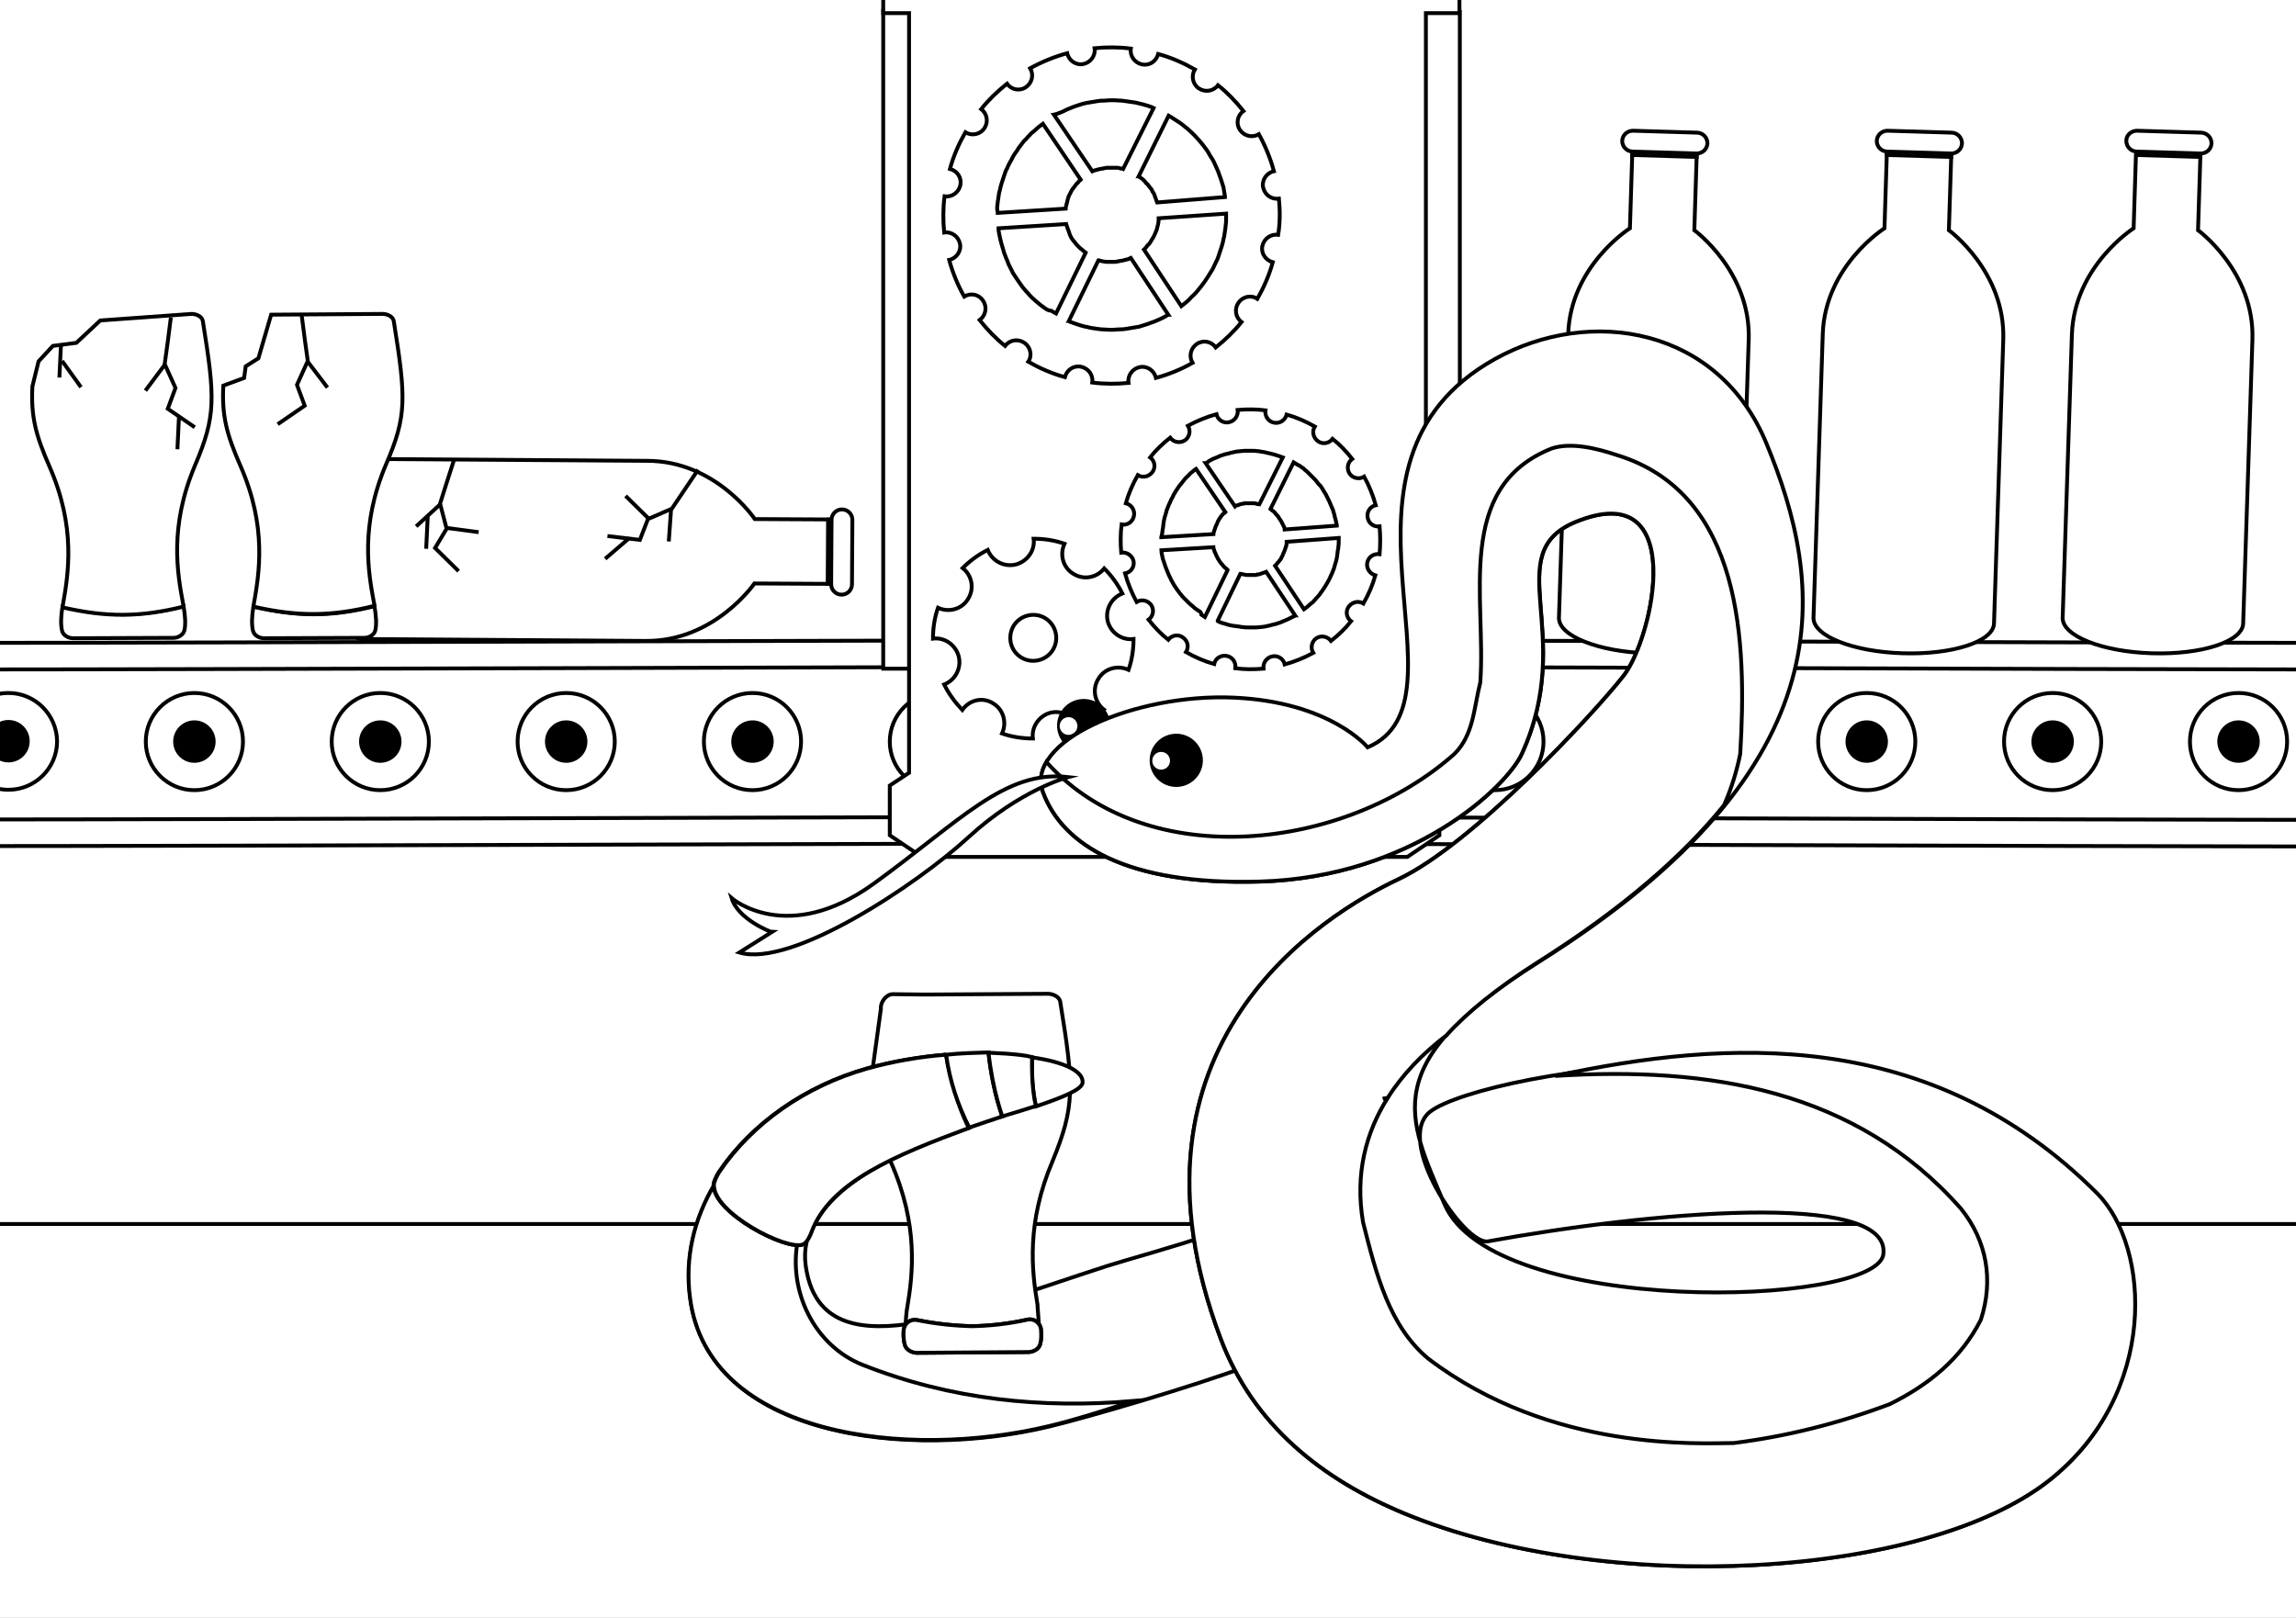 <?xml version="1.0" encoding="utf-8"?>
<!-- Generator: Adobe Illustrator 20.0.0, SVG Export Plug-In . SVG Version: 6.00 Build 0)  -->
<svg version="1.1" id="Vrstva_1" xmlns="http://www.w3.org/2000/svg" xmlns:xlink="http://www.w3.org/1999/xlink" x="0px" y="0px"
	 viewBox="0 0 595.3 419.5" style="enable-background:new 0 0 595.3 419.5;" xml:space="preserve">
<rect x="0" y="0" width="595.3" height="419.5" fill="#808080" stroke="none"/>
<style type="text/css">
	.st0{fill:#FFFFFF;stroke:#000000;stroke-width:0.92;stroke-miterlimit:10;}
	.st1{fill:#FFFFFF;stroke:#000000;stroke-miterlimit:10;}
	.st2{fill:none;stroke:#000000;stroke-miterlimit:10;}
	.st3{fill:#FFFFFF;}
	.st4{fill:#FFFFFF;stroke:#000000;stroke-width:1.008;stroke-miterlimit:10;}
</style>
<g id="podklad">
	<polygon class="st0" points="-6.9,-7.7 -6.3,317.6 605.2,317.6 605.2,-7.7 	"/>
</g>
<g>
	<g>
		<g>
			<polygon class="st1" points="215.6,134.7 218.1,144.4 218.8,144.4 218.3,145.4 218.8,147.1 217.5,147.2 215.5,151.4 214.6,151.4 
				214.8,134.7 			"/>
			<path class="st1" d="M195.7,134.6l19,0.1l-0.1,16.7l-19-0.1c0,0-10.3,15-28.1,14.9c-17.7-0.1-73.7-0.5-73.7-0.5l0,0
				c-4.7-0.1-8.4-10.6-8.3-23.4c0.1-12.9,3.9-23.3,8.6-23.3l0,0c0,0,55.9,0.4,73.7,0.5C185.6,119.5,195.7,134.6,195.7,134.6z"/>
		</g>
		<path class="st1" d="M218.3,132.1c-1.5,0-2.7,1.2-2.7,2.7l-0.1,16.7c0,1.5,1.2,2.7,2.7,2.7l0,0c1.5,0,2.7-1.2,2.7-2.7l0.1-16.7
			C221,133.3,219.8,132.1,218.3,132.1L218.3,132.1z"/>
	</g>
	<g>
		<polyline class="st2" points="181,121.8 177.5,127 174.2,131.9 168,134.6 165.9,140 157.5,139 		"/>
		<line class="st2" x1="173.4" y1="140.4" x2="174" y2="132"/>
		<line class="st2" x1="168.2" y1="134.5" x2="162.2" y2="128.6"/>
		<line class="st2" x1="156.9" y1="144.9" x2="163.2" y2="139.5"/>
	</g>
	<g>
		<polyline class="st2" points="117.8,119 115.9,124.9 114.1,130.6 115.8,137.1 112.8,142.1 118.9,148.1 		"/>
		<line class="st2" x1="107.9" y1="136.5" x2="114.1" y2="130.8"/>
		<line class="st2" x1="115.8" y1="136.9" x2="124.1" y2="138"/>
		<line class="st2" x1="110.5" y1="142.3" x2="110.9" y2="133.9"/>
	</g>
</g>
<circle cx="291.1" cy="194.1" r="5.5"/>
<path class="st1" d="M605.6,167.9c-2.4-0.8-5-1.2-7.7-1.2c-46.3,0-263.6-0.8-309.9-0.8c-1.3,0-2.5,0.1-3.7,0.3v52.2
	c1.2,0.2,2.5,0.3,3.7,0.3c46.3,0,263.6,0.8,309.9,0.8c2.7,0,5.3-0.4,7.7-1.2V167.9z"/>
<path class="st1" d="M605.6,175.2c-2.4-1-5-1.6-7.7-1.6c-46.3,0-263.6-0.8-309.9-0.8c-1.3,0-2.5,0.1-3.7,0.4v38.2
	c1.2,0.2,2.4,0.4,3.7,0.4c46.3,0,263.6,0.8,309.9,0.8c2.7,0,5.4-0.6,7.7-1.6V175.2z"/>
<path class="st1" d="M291.1,179.7c-2.6,0-5,0.8-7,2.1v20.9c2,1.3,4.4,2.1,7,2.1c6.9,0,12.6-5.6,12.6-12.6
	C303.7,185.3,298.1,179.7,291.1,179.7z"/>
<circle class="st1" cx="339.4" cy="192.3" r="12.6"/>
<circle cx="339.4" cy="192.3" r="5.5"/>
<circle class="st1" cx="387.6" cy="192.3" r="12.6"/>
<circle cx="387.6" cy="192.3" r="5.5"/>
<circle class="st1" cx="435.8" cy="192.3" r="12.6"/>
<circle cx="435.8" cy="192.3" r="5.5"/>
<circle class="st1" cx="484" cy="192.3" r="12.6"/>
<circle cx="484" cy="192.3" r="5.5"/>
<circle class="st1" cx="532.2" cy="192.3" r="12.6"/>
<circle cx="532.2" cy="192.3" r="5.5"/>
<circle class="st1" cx="580.4" cy="192.3" r="12.6"/>
<circle cx="580.4" cy="192.3" r="5.5"/>
<path class="st1" d="M294.7,166c-44.3,0-244.8,0.7-302.8,0.7l0.4,52.7c58.7,0,258.3-0.7,302.4-0.7c1.3,0,2.5-0.1,3.7-0.3v-52.2
	C297.2,166.1,296,166,294.7,166z"/>
<path class="st1" d="M294.7,172.9c-44.3,0-244.6,0.7-302.8,0.7l0.3,38.9c58.6,0,258.3-0.7,302.5-0.7c1.3,0,2.5-0.1,3.7-0.4v-38.2
	C297.2,173,296,172.9,294.7,172.9z"/>
<path class="st1" d="M291.5,179.8c2.6,0,5,0.8,7,2.1v20.9c-2,1.3-4.4,2.1-7,2.1c-6.9,0-12.6-5.6-12.6-12.6
	C278.9,185.4,284.6,179.8,291.5,179.8z"/>
<circle cx="291.5" cy="192.3" r="5.5"/>
<circle class="st1" cx="243.3" cy="192.3" r="12.6"/>
<circle cx="243.3" cy="192.3" r="5.5"/>
<circle class="st1" cx="195.1" cy="192.3" r="12.6"/>
<circle cx="195.1" cy="192.3" r="5.5"/>
<circle class="st1" cx="146.8" cy="192.3" r="12.6"/>
<circle cx="146.8" cy="192.3" r="5.5"/>
<circle class="st1" cx="98.6" cy="192.3" r="12.6"/>
<circle cx="98.6" cy="192.3" r="5.5"/>
<circle class="st1" cx="50.4" cy="192.3" r="12.6"/>
<circle cx="50.4" cy="192.3" r="5.5"/>
<path class="st1" d="M2.2,179.7c-4.2,0-7.9,2-10.1,5.2l0.1,14.9c2.3,3,5.9,5,10,5c6.9,0,12.6-5.6,12.6-12.6
	C14.7,185.3,9.1,179.7,2.2,179.7z"/>
<circle cx="2.2" cy="192.2" r="5.5"/>
<rect x="-7" y="317.4" class="st1" width="611.4" height="109.1"/>
<rect x="229" y="2.8" class="st1" width="22.3" height="170.6"/>
<rect x="356.2" y="3.1" class="st1" width="22.3" height="171.5"/>
<polygon class="st1" points="235.7,3.4 235.7,198.3 235.7,200.4 230.7,203.7 230.7,216.6 239,222.2 364.9,222.2 373.2,216.6 
	373.2,203.7 369.7,201.3 369.7,3.4 378.4,3.4 378.4,-8.6 229,-8.6 229,3.4 "/>
<path class="st1" d="M257.5,182.4c2.7,1.6,3.6,5,2.3,7.8c2.6,0.9,5.3,1.3,8,1.3c-0.4-3,1.6-5.9,4.6-6.7c3.1-0.7,6.1,1,7.2,3.9
	c2.4-1.2,4.6-2.8,6.6-4.7c-2.4-1.9-3.1-5.3-1.4-8c1.6-2.7,5-3.6,7.8-2.3c0.9-2.6,1.3-5.3,1.3-8c-3,0.4-5.9-1.6-6.7-4.6
	c-0.7-3.1,1-6.1,3.8-7.2c-1.2-2.4-2.8-4.6-4.7-6.5c-1.9,2.4-5.3,3.1-8,1.4c-2.7-1.6-3.6-5-2.3-7.8c-2.6-0.9-5.3-1.3-8-1.3
	c0.4,3-1.6,5.9-4.7,6.7c-3.1,0.7-6.1-1-7.2-3.8c-2.4,1.2-4.6,2.8-6.5,4.7c2.4,1.9,3.1,5.3,1.4,8c-1.6,2.7-5,3.6-7.8,2.3
	c-0.9,2.6-1.3,5.3-1.3,8c3-0.4,5.9,1.6,6.7,4.7c0.7,3.1-1,6.1-3.8,7.2c1.2,2.4,2.8,4.6,4.7,6.6C251.4,181.4,254.9,180.7,257.5,182.4
	z M262.8,162.3c1.7-2.8,5.4-3.7,8.2-2c2.8,1.7,3.7,5.4,2,8.2s-5.4,3.7-8.2,2C262,168.8,261.1,165.2,262.8,162.3z"/>
<g>
	<path class="st1" d="M357.7,136.5c-1.5,0.2-2.9-0.8-3.1-2.3c-0.3-1.5,0.7-2.9,2.1-3.2c-0.7-2.5-1.7-5-3-7.4c-1.3,0.8-3,0.4-3.8-0.8
		c-0.8-1.3-0.5-2.9,0.7-3.8c-1.5-1.9-3.2-3.7-5.1-5.2c-0.9,1.2-2.6,1.5-3.8,0.6c-1.2-0.9-1.6-2.5-0.8-3.8c-2.3-1.3-4.8-2.4-7.3-3.1
		c-0.4,1.5-1.8,2.4-3.3,2.1s-2.4-1.7-2.2-3.2c-2.4-0.3-4.8-0.3-7.2-0.1c0.2,1.5-0.8,2.9-2.3,3.2c-1.5,0.3-2.9-0.7-3.2-2.1
		c-2.5,0.7-5,1.7-7.4,3c0.8,1.3,0.4,3-0.8,3.8c-1.3,0.8-2.9,0.5-3.8-0.7c-1.9,1.5-3.7,3.2-5.2,5.1c1.2,0.9,1.5,2.6,0.6,3.8
		c-0.9,1.2-2.5,1.6-3.8,0.8c-1.3,2.3-2.4,4.8-3.1,7.3c1.5,0.4,2.4,1.8,2.1,3.3s-1.7,2.5-3.2,2.2c-0.3,2.4-0.3,4.8-0.1,7.3
		c1.5-0.2,2.9,0.8,3.2,2.2c0.3,1.5-0.7,2.9-2.2,3.2c0.7,2.5,1.7,5,3,7.4c1.3-0.8,2.9-0.4,3.8,0.8c0.8,1.3,0.5,2.9-0.7,3.8
		c1.5,1.9,3.2,3.7,5.1,5.2c0.9-1.2,2.6-1.5,3.8-0.6c1.3,0.9,1.6,2.5,0.8,3.8c2.3,1.3,4.8,2.4,7.3,3.1c0.3-1.5,1.8-2.4,3.3-2.1
		c1.5,0.3,2.4,1.7,2.2,3.2c2.4,0.3,4.8,0.3,7.3,0.1c-0.2-1.5,0.8-2.9,2.3-3.2s2.9,0.7,3.2,2.1c2.5-0.7,5-1.7,7.4-3
		c-0.8-1.3-0.4-3,0.8-3.8c1.2-0.8,2.9-0.5,3.8,0.7c1.9-1.5,3.7-3.2,5.2-5.1c-1.2-0.9-1.5-2.6-0.6-3.8s2.5-1.6,3.8-0.8
		c1.3-2.3,2.4-4.8,3.1-7.3c-1.4-0.4-2.4-1.8-2.1-3.3s1.7-2.4,3.2-2.2C357.9,141.3,357.9,138.9,357.7,136.5z M347,141.8
		c0,0.2,0,0.5-0.1,0.7c-0.1,0.5-0.1,1-0.2,1.6c0,0.2-0.1,0.4-0.1,0.6c-0.1,0.5-0.2,1-0.4,1.5c-0.1,0.2-0.1,0.5-0.2,0.7
		c-0.1,0.5-0.3,0.9-0.5,1.4c-0.1,0.3-0.2,0.6-0.4,0.9c-0.2,0.4-0.3,0.8-0.5,1.1s-0.3,0.6-0.5,0.9c-0.2,0.3-0.4,0.7-0.6,1
		s-0.4,0.6-0.6,0.9c-0.2,0.3-0.5,0.6-0.7,1c-0.2,0.3-0.5,0.5-0.7,0.8c-0.3,0.3-0.5,0.6-0.8,0.9c-0.2,0.3-0.5,0.5-0.8,0.7
		c-0.3,0.3-0.6,0.5-0.9,0.8c-0.3,0.2-0.6,0.5-0.9,0.7l-7.5-11.3l0,0c0.1-0.1,0.2-0.2,0.3-0.3c0.1-0.1,0.2-0.2,0.3-0.4
		c0.1-0.1,0.2-0.2,0.3-0.3c0.1-0.1,0.2-0.3,0.3-0.4c0.1-0.1,0.2-0.2,0.3-0.4c0.1-0.1,0.2-0.3,0.2-0.4c0.1-0.1,0.1-0.3,0.2-0.4
		c0-0.1,0.1-0.1,0.1-0.2c0-0.1,0.1-0.2,0.1-0.3c0.1-0.1,0.1-0.2,0.2-0.4s0.1-0.4,0.2-0.5c0-0.1,0.1-0.2,0.1-0.3
		c0.1-0.2,0.1-0.4,0.2-0.6c0-0.1,0-0.2,0.1-0.3c0-0.2,0.1-0.4,0.1-0.6c0-0.1,0-0.2,0-0.3v-0.1l13.5-1c0,0.3,0,0.6,0,0.8
		C347.1,140.8,347.1,141.3,347,141.8z M334.1,160.5c-0.2,0.1-0.5,0.2-0.7,0.3c-0.5,0.2-0.9,0.4-1.4,0.6c-0.2,0.1-0.4,0.1-0.6,0.2
		c-0.5,0.2-1,0.3-1.5,0.4c-0.2,0.1-0.5,0.1-0.7,0.2c-0.5,0.1-0.9,0.2-1.4,0.3c-0.3,0-0.6,0.1-0.9,0.1c-0.4,0-0.8,0.1-1.2,0.1
		c-0.4,0-0.8,0-1.2,0c-0.3,0-0.6,0-0.9,0c-0.5,0-1,0-1.4-0.1c-0.2,0-0.5,0-0.7-0.1c-0.5-0.1-1-0.1-1.6-0.2c-0.2,0-0.4-0.1-0.6-0.1
		c-0.5-0.1-1-0.2-1.5-0.4c-0.2-0.1-0.5-0.1-0.7-0.2c-0.5-0.1-0.9-0.3-1.3-0.5c0,0-0.1,0-0.1-0.1l5.9-12.2c0,0,0,0,0.1,0
		c0.2,0,0.3,0.1,0.5,0.1c0.1,0,0.2,0.1,0.4,0.1c0.2,0,0.4,0.1,0.6,0.1c0.1,0,0.2,0,0.4,0c0.2,0,0.4,0,0.5,0s0.3,0,0.4,0
		c0.2,0,0.3,0,0.5,0s0.3,0,0.5,0c0.1,0,0.3,0,0.4-0.1c0.2,0,0.4-0.1,0.6-0.1c0.1,0,0.2,0,0.3-0.1c0.2-0.1,0.4-0.1,0.6-0.2
		c0.1,0,0.2-0.1,0.3-0.1c0.2-0.1,0.4-0.1,0.6-0.2l0,0l7.5,11.3c0,0-0.1,0-0.1,0.1C335,160,334.5,160.3,334.1,160.5z M310.8,158.4
		c-0.3-0.2-0.6-0.4-0.9-0.6c-0.3-0.3-0.6-0.5-0.9-0.8c-0.3-0.2-0.5-0.4-0.8-0.7s-0.6-0.6-0.9-0.9c-0.2-0.2-0.5-0.5-0.7-0.7
		c-0.3-0.3-0.5-0.7-0.8-1c-0.2-0.3-0.4-0.5-0.6-0.8c-0.3-0.4-0.5-0.8-0.8-1.2c-0.1-0.2-0.3-0.5-0.4-0.7c-0.2-0.4-0.5-0.9-0.7-1.4
		c-0.1-0.2-0.2-0.4-0.3-0.6c-0.2-0.5-0.4-1-0.6-1.5c-0.1-0.2-0.1-0.4-0.2-0.5c-0.2-0.5-0.3-1-0.5-1.5c-0.1-0.2-0.1-0.4-0.2-0.6
		c-0.1-0.5-0.2-0.9-0.3-1.4c0-0.3-0.1-0.5-0.1-0.8l13.5-0.8c0,0.1,0,0.1,0,0.2c0,0.1,0,0.1,0.1,0.2c0.1,0.2,0.1,0.5,0.2,0.7
		c0,0.1,0,0.1,0.1,0.2c0.1,0.2,0.2,0.4,0.3,0.7c0,0.1,0.1,0.1,0.1,0.2c0.1,0.2,0.2,0.4,0.3,0.6c0,0.1,0.1,0.2,0.1,0.2
		c0.1,0.1,0.1,0.2,0.2,0.3c0,0.1,0.1,0.1,0.1,0.2c0.1,0.1,0.1,0.2,0.2,0.3c0.1,0.2,0.3,0.3,0.4,0.5c0.1,0.1,0.1,0.1,0.2,0.2
		c0.1,0.2,0.3,0.3,0.4,0.5c0.1,0.1,0.1,0.1,0.2,0.2c0.2,0.2,0.3,0.3,0.5,0.4c0.1,0.1,0.1,0.1,0.2,0.2c0,0,0.1,0,0.1,0.1l-5.9,12.2
		c-0.3-0.2-0.6-0.4-0.9-0.6C311.5,158.9,311.2,158.6,310.8,158.4z M301.4,137.8c0-0.2,0-0.4,0.1-0.7c0.1-0.5,0.1-1,0.2-1.6
		c0-0.2,0.1-0.4,0.1-0.6c0.1-0.5,0.2-1,0.4-1.5c0.1-0.2,0.1-0.5,0.2-0.7c0.1-0.5,0.3-0.9,0.5-1.4c0.1-0.3,0.2-0.6,0.4-0.9
		c0.2-0.4,0.3-0.8,0.5-1.1s0.4-0.7,0.5-1c0.2-0.3,0.4-0.7,0.6-1s0.4-0.6,0.6-0.9s0.4-0.6,0.7-0.9c0.2-0.3,0.5-0.6,0.7-0.9
		s0.5-0.6,0.7-0.8c0.3-0.3,0.6-0.5,0.8-0.8c0.3-0.3,0.5-0.5,0.8-0.7c0.3-0.3,0.6-0.5,0.9-0.7l7.6,11.2l-0.1,0.1
		c-0.1,0.1-0.2,0.2-0.4,0.3c-0.1,0.1-0.2,0.2-0.3,0.3c-0.1,0.1-0.2,0.3-0.3,0.4c-0.1,0.1-0.2,0.2-0.2,0.3c-0.1,0.1-0.2,0.3-0.3,0.4
		c-0.1,0.1-0.1,0.2-0.2,0.4c-0.1,0.1-0.2,0.3-0.2,0.4c0,0.1-0.1,0.1-0.1,0.2c0,0.1-0.1,0.2-0.1,0.3c-0.1,0.1-0.1,0.3-0.2,0.4
		c-0.1,0.2-0.1,0.3-0.2,0.5c0,0.1-0.1,0.2-0.1,0.3c-0.1,0.2-0.1,0.4-0.2,0.6c0,0.1,0,0.2-0.1,0.3c0,0.2-0.1,0.3-0.1,0.5l-13.5,0.8
		v-0.1C301.3,138.7,301.3,138.2,301.4,137.8z M314.3,119.1c0.2-0.1,0.4-0.2,0.7-0.3c0.5-0.2,1-0.4,1.4-0.6c0.2-0.1,0.4-0.1,0.6-0.2
		c0.5-0.2,1-0.3,1.5-0.4c0.2-0.1,0.5-0.1,0.7-0.2c0.5-0.1,0.9-0.2,1.4-0.3c0.3,0,0.6-0.1,0.9-0.1c0.4,0,0.8-0.1,1.1-0.1
		c0.4,0,0.8,0,1.2,0c0.3,0,0.6,0,0.9,0c0.5,0,1,0,1.5,0.1c0.2,0,0.4,0,0.6,0.1c0.5,0.1,1.1,0.1,1.6,0.3c0.2,0,0.3,0.1,0.5,0.1
		c0.5,0.1,1.1,0.3,1.6,0.4c0.2,0.1,0.4,0.1,0.6,0.2c0.5,0.2,1,0.3,1.5,0.5l0,0l-6.1,12.2c-0.2,0-0.3-0.1-0.5-0.1
		c-0.1,0-0.2,0-0.3-0.1c-0.2,0-0.4-0.1-0.6-0.1c-0.1,0-0.2,0-0.3,0c-0.2,0-0.4,0-0.6,0c-0.1,0-0.2,0-0.4,0c-0.2,0-0.3,0-0.5,0
		s-0.3,0-0.5,0c-0.1,0-0.3,0-0.4,0.1c-0.2,0-0.4,0.1-0.6,0.1c-0.1,0-0.2,0-0.3,0.1c-0.2,0.1-0.4,0.1-0.6,0.2c-0.1,0-0.2,0.1-0.3,0.1
		c-0.1,0.1-0.3,0.1-0.4,0.2l-7.6-11.2c0,0,0,0,0.1,0C313.5,119.5,313.9,119.3,314.3,119.1z M337.4,121.1c0.4,0.2,0.7,0.5,1,0.8
		c0.3,0.2,0.5,0.4,0.7,0.6c0.3,0.3,0.6,0.6,0.9,0.9c0.2,0.2,0.5,0.5,0.7,0.7c0.3,0.3,0.6,0.6,0.8,0.9c0.2,0.3,0.4,0.6,0.7,0.8
		c0.2,0.3,0.5,0.6,0.7,1c0.2,0.3,0.4,0.7,0.6,1c0.2,0.3,0.4,0.6,0.5,0.9c0.2,0.4,0.4,0.8,0.6,1.2c0.1,0.2,0.2,0.5,0.3,0.7
		c0.2,0.5,0.4,0.9,0.6,1.4c0.1,0.2,0.2,0.4,0.2,0.6c0.2,0.5,0.3,1,0.4,1.5c0.1,0.2,0.1,0.5,0.2,0.7c0.1,0.5,0.2,0.9,0.3,1.4v0.1
		l-13.5,1c0-0.2-0.1-0.3-0.1-0.5c0-0.1,0-0.1-0.1-0.2c-0.1-0.2-0.2-0.4-0.3-0.6c0-0.1-0.1-0.2-0.1-0.2c-0.1-0.2-0.2-0.4-0.3-0.6
		c-0.1-0.1-0.1-0.2-0.2-0.3s-0.1-0.2-0.2-0.3c0-0.1-0.1-0.1-0.1-0.2c-0.1-0.1-0.2-0.2-0.2-0.3c-0.1-0.1-0.2-0.3-0.3-0.4
		c-0.1-0.1-0.2-0.2-0.3-0.3c-0.1-0.1-0.2-0.2-0.3-0.4c-0.1-0.1-0.2-0.2-0.3-0.3c-0.1-0.1-0.2-0.2-0.4-0.3c-0.1-0.1-0.2-0.2-0.4-0.3
		l-0.1-0.1l6-12.1c0.3,0.2,0.7,0.4,1,0.6C336.9,120.7,337.2,120.9,337.4,121.1z"/>
</g>
<g>
	<g>
		<polygon class="st1" points="423.2,39.3 432.9,37.1 433,36.4 434,36.9 435.7,36.5 435.7,37.8 439.9,39.8 439.9,40.7 423.2,40.2 		
			"/>
		<path class="st1" d="M422.6,59.2l0.6-19l16.7,0.5l-0.6,19c0,0,14.7,10.7,14.1,28.4s-2.4,73.6-2.4,73.6l0,0
			c-0.2,4.7-10.8,8.1-23.7,7.7c-12.9-0.4-23.2-4.5-23.1-9.2l0,0c0,0,1.8-55.9,2.4-73.6S422.6,59.2,422.6,59.2z"/>
	</g>
	<path class="st1" d="M420.6,36.5c0,1.5,1.1,2.7,2.6,2.8l16.7,0.5c1.5,0,2.7-1.1,2.8-2.6l0,0c0-1.5-1.1-2.7-2.6-2.8l-16.7-0.5
		C421.9,33.9,420.7,35,420.6,36.5L420.6,36.5z"/>
</g>
<g>
	<g>
		<polygon class="st1" points="489.2,39.3 498.9,37.1 499,36.4 500,36.9 501.7,36.5 501.7,37.8 505.9,39.8 505.9,40.7 489.2,40.2 		
			"/>
		<path class="st1" d="M488.6,59.2l0.6-19l16.7,0.5l-0.6,19c0,0,14.7,10.7,14.1,28.4s-2.4,73.6-2.4,73.6l0,0
			c-0.2,4.7-10.8,8.1-23.7,7.7c-12.9-0.4-23.2-4.5-23.1-9.2l0,0c0,0,1.8-55.9,2.4-73.6C473.2,68.9,488.6,59.2,488.6,59.2z"/>
	</g>
	<path class="st1" d="M486.6,36.5c0,1.5,1.1,2.7,2.6,2.8l16.7,0.5c1.5,0,2.7-1.1,2.8-2.6l0,0c0-1.5-1.1-2.7-2.6-2.8l-16.7-0.5
		C487.9,33.9,486.7,35,486.6,36.5L486.6,36.5z"/>
</g>
<g>
	<g>
		<polygon class="st1" points="553.9,39.3 563.6,37.1 563.7,36.4 564.6,36.9 566.4,36.5 566.4,37.8 570.5,39.8 570.5,40.7 
			553.9,40.2 		"/>
		<path class="st1" d="M553.2,59.2l0.6-19l16.7,0.5l-0.6,19c0,0,14.7,10.7,14.1,28.4c-0.6,17.7-2.4,73.6-2.4,73.6l0,0
			c-0.2,4.7-10.8,8.1-23.7,7.7c-12.9-0.4-23.2-4.5-23.1-9.2l0,0c0,0,1.8-55.9,2.4-73.6C537.9,68.9,553.2,59.2,553.2,59.2z"/>
	</g>
	<path class="st1" d="M551.3,36.5c0,1.5,1.1,2.7,2.6,2.8l16.7,0.5c1.5,0,2.7-1.1,2.8-2.6l0,0c0-1.5-1.1-2.7-2.6-2.8l-16.7-0.5
		C552.6,33.9,551.3,35,551.3,36.5L551.3,36.5z"/>
</g>
<g>
	<g>
		<g>
			<path class="st1" d="M65.7,157.3c-0.4,2.5-0.5,4.6-0.1,6.3c0.3,1.2,1.7,1.9,2.8,1.9l26.1-0.1c1.1,0,2.5-0.7,2.8-1.9
				c0.4-1.7,0.2-3.8-0.2-6.3c-5.7,1.4-10.7,2.1-15.7,2.1C76.4,159.3,71.4,158.6,65.7,157.3z"/>
			<path class="st1" d="M102.1,83.3c-0.2-1.3-1.8-1.9-2.9-1.9l-28.9,0.2L67,92.9L63.7,95l-0.4,3l-5.4,2c-0.4,7.7,0.8,12.5,4.4,20.7
				c7,15.9,4.9,28,3.5,36c0,0.2-0.1,0.4-0.1,0.6c11.4,2.6,20.1,2.6,31.4-0.2c0-0.2-0.1-0.4-0.1-0.6c-1.5-8-3.7-20.1,3.1-36.1
				C105.5,107.9,105.3,103.3,102.1,83.3z"/>
		</g>
	</g>
	<polyline class="st1" points="78.2,81.6 79,87.8 79.8,93.6 77,99.8 79,105.2 72,110 	"/>
	<line class="st1" x1="84.9" y1="100.5" x2="79.8" y2="93.8"/>
</g>
<g>
	<g>
		<g>
			<g>
				<path class="st1" d="M16.2,157.3c-0.4,2.5-0.5,4.6-0.1,6.3c0.3,1.2,1.7,1.9,2.8,1.9l26.1-0.1c1.1,0,2.5-0.7,2.8-1.9
					c0.4-1.7,0.2-3.8-0.2-6.3c-5.7,1.4-10.7,2.1-15.7,2.1S21.9,158.6,16.2,157.3z"/>
				<path class="st1" d="M52.6,83.3c-0.2-1.3-1.8-1.9-2.9-1.9L26,83.1l-6.2,5.8l-6.1,0.8l-3.7,4l-1.6,6.5
					c-0.4,7.7,0.8,12.5,4.4,20.7c7,15.9,4.9,28,3.5,36c0,0.2-0.1,0.4-0.1,0.6c11.4,2.6,20.1,2.6,31.4-0.2c0-0.2-0.1-0.4-0.1-0.6
					c-1.5-8-3.7-20.1,3.1-36.1C56,107.9,55.8,103.3,52.6,83.3z"/>
			</g>
		</g>
		<polyline class="st1" points="44.3,82.3 43.5,88.6 42.7,94.4 45.5,100.6 43.5,106 50.5,110.8 		"/>
		<line class="st2" x1="37.7" y1="101.3" x2="42.7" y2="94.6"/>
	</g>
	<line class="st2" x1="46" y1="116.5" x2="46.4" y2="108.1"/>
	<line class="st2" x1="15.4" y1="97.9" x2="15.8" y2="89.5"/>
	<line class="st2" x1="21" y1="100.4" x2="16.1" y2="93.6"/>
</g>
<g>
	<ellipse transform="matrix(0.719 -0.695 0.695 0.719 -51.936 248.06)" cx="281" cy="188.3" rx="6.9" ry="6.9"/>
	
		<ellipse transform="matrix(0.719 -0.695 0.695 0.719 -53.122 245.393)" class="st3" cx="277.1" cy="188.4" rx="2.3" ry="2.3"/>
</g>
<path class="st1" d="M287.3,328.2c-37.9,12.2-74.5,28.2-78.4,0c-0.3-2.1-0.2-4.1,0.2-6c-9.4-2.9-17.9-7.7-23.8-14.9
	c-5.2,8.8-7.7,18.8-6.3,29.3c4.6,36.2,56.5,42.1,93.1,33.3c10.4-2.5,37-10.3,51.5-15.7c-5.1-10.8-9-22.1-11.8-33.5
	C307.9,322.3,291,327,287.3,328.2z"/>
<path class="st1" d="M543.2,310c-47.8-52.1-158.7-32.1-172.3-21.8c-9.7,7.3,8.8,34.8,14.9,33.7c40.4-7.4,104.8-13.6,102.5,3.4
	c-1.9,13.6-101.3,16.4-113.8-13.1c-9.7-22.7-17.4-36.5,24.5-62.8c81.5-51.1,73.8-98.6,59-134.4c-12.4-30.1-45.6-35.7-70.4-21.9
	c-48.6,27.1-4.6,88.5-33,100.7c0,0-9.6-11.8-34.8-12.9c-25.3-1.1-54.4,11.2-49.3,24.7s21.6,24,56.1,23c39.6-1.1,64.2-24.7,68-33.2
	c14.2-31.2-6.1-51.9,14-60.1c29.2-11.9,20.2,29.8,12.4,39.9c-7.9,10.1-39.3,43.8-58.4,52.8s-74.9,42.8-46.1,119.1
	c8.4,22.3,26.1,36.5,48,45.5c51.8,21.3,134.4,16.9,166.9-8.8C559.6,361.5,556.5,324.5,543.2,310z"/>
<path class="st1" d="M543.7,309.4c-43.4-43.3-96.2-39.9-140.5-30.4c39.9-2.5,78,3.5,105.3,34.5c6.7,8.4,8.4,18.5,5.1,28.7
	c-5.1,10.1-13.5,16.9-23.6,21.9c-13.5,5.1-27,8.4-40.5,10.1c-8.4,0-47.2,2.5-79.2-21.9c-10.1-8.4-13.5-21.9-16.9-35.4
	c-2.1-12.4,0.7-23.2,6.4-32.2c-0.4,0.1-0.9,0.1-1.3,0.2c0.4-0.1,0.9-0.1,1.3-0.2c3.9-6.2,9.2-11.6,15.2-16.2
	c5.4-6,13.2-12.3,23.9-19.1c22-13.9,37.5-27.5,48.1-40.6c1.9-4.3,3.3-8.8,4.2-13.3c1.7-28.7,0.7-67.5-32-77.5
	c-5.1-1.7-11.8-3.4-16.9-1.7c-25.3,10.1-16.9,38.8-18.5,60.7c-1.7,6.7-1.7,13.5-6.7,18.5c-28.2,25.1-79.7,31.2-105.8,2.1
	c-1.5,2.5-1.9,5.2-0.8,8c5.1,13.5,21.6,24,56.1,23c39.6-1.1,64.2-24.7,68-33.2c14.2-31.2-6.1-51.9,14-60.1
	c29.2-11.9,20.2,29.8,12.4,39.9c-7.9,10.1-39.3,43.8-58.4,52.8s-74.9,42.8-46.1,119.1c8.4,22.3,26.1,36.5,48,45.5
	c51.8,21.3,134.4,16.9,166.9-8.8C559.6,361.5,557.7,323.4,543.7,309.4z"/>
<path class="st1" d="M189.7,232.9c0,0,14.4,12.5,36.9-3.8s33.9-29.5,50.4-27.6c0,0-12.4,3.2-25.9,15.6
	c-13.5,12.4-45.9,33.9-59.4,29.9l8.4-5.3C200,241.7,191.4,238.5,189.7,232.9z"/>
<path class="st1" d="M223.6,353.9c-12.5-5-19.4-19.2-16.7-32.5c-8.6-2.9-16.2-7.5-21.7-14.2c-5.2,8.8-7.7,18.8-6.3,29.3
	c4.6,36.2,56.5,42.1,93.1,33.3c6.3-1.5,13.7-3.8,21.8-6.5C270.2,365.3,246.6,363,223.6,353.9z"/>
<g>
	<ellipse transform="matrix(0.719 -0.695 0.695 0.719 -51.439 267.279)" cx="305" cy="197.3" rx="6.9" ry="6.9"/>
	
		<ellipse transform="matrix(0.719 -0.695 0.695 0.719 -52.626 264.613)" class="st3" cx="301.1" cy="197.4" rx="2.3" ry="2.3"/>
</g>
<path class="st1" d="M274.9,259.8c-0.2-1.4-2-2.1-3.2-2.1l-32,0.2l-8.2-0.1c-1.7,0-3.3,2.1-3.1,3.8l-2.3,16.7c0,0.1,0,0.3,0,0.4
	c-0.4,8.4,1,13.7,4.9,22.7c7.2,16.3,5.7,29,4.2,37.8c-0.3,1.5-0.8,8,0.1,9.2c10.1,2.1,23.5,2.8,33.6,0.7c1.1-1.6,0.1-9.3,0.1-10.8
	c-1.5-8.8-2.9-21.2,3.9-37.2C278.7,287,278.5,281.9,274.9,259.8z"/>
<path class="st1" d="M237.7,342.3c-1.7-0.3-3.3,0.9-3.4,2.7c-0.1,1.4,0,2.6,0.3,3.7c0.3,1.3,1.9,2.1,3.1,2.1l28.9-0.2
	c1.3,0,2.8-0.8,3.1-2.1c0.3-1.1,0.3-2.3,0.2-3.7c-0.1-1.7-1.8-3-3.5-2.6c-5,1.1-9.7,1.6-14.3,1.7
	C247.4,343.8,242.7,343.3,237.7,342.3z"/>
<path class="st1" d="M245.2,273.5c-6.7,0.6-13.7,1.7-20.5,3.6c-15.9,4.5-29.8,14.2-38.3,26.8c-0.6,0.9-1.4,2.6-1.4,3.3
	c-0.2,7.3,19,17.2,23.1,15.5c0.9-0.4,1.8-2.3,2.2-3.2c4.9-13,23.8-21.2,40.8-27"/>
<path class="st1" d="M280.7,280.7c0.2-3-5.1-5.4-13.1-6.5c-0.2,4.2,0.1,8.4,1,12.7C275.7,284.5,280.6,282.5,280.7,280.7z"/>
<g>
	<path class="st1" d="M331.6,51.5c-1.9,0.3-3.7-1-4.1-2.9s0.9-3.8,2.8-4.2c-0.9-3.3-2.2-6.5-3.9-9.6c-1.7,1-3.8,0.5-4.9-1.1
		s-0.7-3.8,0.9-4.9c-2-2.5-4.2-4.8-6.6-6.7c-1.2,1.6-3.4,1.9-5,0.8s-2-3.3-1-4.9c-3-1.7-6.2-3.1-9.5-4c-0.5,1.9-2.3,3.1-4.2,2.7
		c-1.9-0.4-3.2-2.2-2.9-4.1c-3.1-0.4-6.3-0.4-9.4-0.1c0.3,1.9-1,3.7-2.9,4.1s-3.8-0.9-4.2-2.8c-3.3,0.9-6.5,2.2-9.6,3.9
		c1,1.7,0.5,3.8-1.1,4.9s-3.8,0.7-4.9-0.9c-2.5,2-4.8,4.2-6.7,6.6c1.6,1.2,1.9,3.4,0.8,5c-1.1,1.6-3.3,2-4.9,1c-1.7,3-3.1,6.2-4,9.5
		c1.9,0.5,3.1,2.3,2.7,4.2c-0.4,1.9-2.2,3.2-4.1,2.9c-0.4,3.1-0.4,6.3-0.1,9.4c1.9-0.3,3.7,1,4.1,2.9c0.4,1.9-0.9,3.8-2.8,4.2
		c0.9,3.3,2.2,6.5,3.9,9.5c1.7-1,3.8-0.6,4.9,1.1c1.1,1.6,0.7,3.8-0.9,5c2,2.5,4.2,4.8,6.6,6.7c1.2-1.6,3.4-1.9,5-0.8s2.1,3.3,1,4.9
		c3,1.7,6.2,3.1,9.5,4c0.5-1.9,2.3-3.1,4.2-2.7c1.9,0.4,3.2,2.2,2.9,4.1c3.1,0.4,6.3,0.4,9.4,0.1c-0.3-1.9,1-3.7,2.9-4.1
		s3.8,0.9,4.2,2.8c3.3-0.9,6.5-2.2,9.5-3.9c-1-1.7-0.5-3.8,1.1-4.9s3.8-0.7,4.9,0.9c2.5-2,4.8-4.2,6.7-6.6c-1.6-1.2-1.9-3.4-0.8-5
		s3.3-2.1,4.9-1c1.7-3,3.1-6.2,4-9.5c-1.9-0.5-3.1-2.4-2.7-4.2c0.4-1.9,2.2-3.2,4.1-2.9C331.9,57.8,331.9,54.6,331.6,51.5z
		 M317.8,58.4c0,0.3-0.1,0.6-0.1,0.9c-0.1,0.7-0.2,1.3-0.3,2c-0.1,0.3-0.1,0.5-0.2,0.8c-0.1,0.7-0.3,1.3-0.5,2
		c-0.1,0.3-0.2,0.6-0.3,0.9c-0.2,0.6-0.4,1.2-0.6,1.8c-0.1,0.4-0.3,0.7-0.5,1.1c-0.2,0.5-0.5,1-0.7,1.5c-0.2,0.4-0.4,0.8-0.7,1.2
		c-0.3,0.4-0.5,0.9-0.8,1.3s-0.5,0.8-0.8,1.2c-0.3,0.4-0.6,0.8-0.9,1.2c-0.3,0.4-0.6,0.7-0.9,1.1s-0.7,0.8-1,1.1
		c-0.3,0.3-0.7,0.6-1,1c-0.4,0.4-0.7,0.7-1.1,1s-0.7,0.6-1.1,0.9l-9.7-14.7l0,0c0.1-0.1,0.3-0.2,0.4-0.4c0.2-0.2,0.3-0.3,0.4-0.5
		c0.1-0.1,0.2-0.3,0.4-0.4c0.1-0.2,0.3-0.3,0.4-0.5s0.2-0.3,0.3-0.5c0.1-0.2,0.2-0.4,0.3-0.5c0.1-0.2,0.2-0.3,0.3-0.5
		c0-0.1,0.1-0.1,0.1-0.2c0.1-0.1,0.1-0.3,0.2-0.4c0.1-0.2,0.1-0.3,0.2-0.5s0.2-0.5,0.3-0.7c0-0.1,0.1-0.3,0.1-0.4
		c0.1-0.3,0.1-0.5,0.2-0.8c0-0.1,0.1-0.2,0.1-0.4c0-0.3,0.1-0.5,0.1-0.8c0-0.1,0-0.3,0-0.4c0-0.1,0-0.1,0-0.2l17.5-1.2
		c0,0.4,0,0.7,0,1.1C317.9,57.2,317.9,57.8,317.8,58.4z M301.1,82.6c-0.3,0.1-0.6,0.3-0.9,0.4c-0.6,0.3-1.2,0.5-1.8,0.7
		c-0.3,0.1-0.5,0.2-0.8,0.3c-0.6,0.2-1.3,0.4-1.9,0.6c-0.3,0.1-0.6,0.2-0.9,0.2c-0.6,0.1-1.2,0.2-1.8,0.3c-0.4,0.1-0.8,0.1-1.2,0.2
		c-0.5,0.1-1,0.1-1.5,0.1s-1,0.1-1.6,0.1c-0.4,0-0.8,0-1.2,0c-0.6,0-1.2-0.1-1.9-0.1c-0.3,0-0.6-0.1-0.9-0.1c-0.7-0.1-1.3-0.2-2-0.3
		c-0.3-0.1-0.5-0.1-0.8-0.2c-0.7-0.1-1.3-0.3-2-0.5c-0.3-0.1-0.6-0.2-0.9-0.3c-0.6-0.2-1.2-0.4-1.7-0.6c-0.1,0-0.1-0.1-0.2-0.1
		l7.7-15.8h0.1c0.2,0.1,0.4,0.1,0.7,0.2c0.2,0,0.3,0.1,0.5,0.1s0.5,0.1,0.7,0.1s0.3,0,0.5,0s0.5,0,0.7,0s0.4,0,0.5,0
		c0.2,0,0.4,0,0.6,0s0.4,0,0.6-0.1c0.2,0,0.3,0,0.5-0.1c0.2,0,0.5-0.1,0.7-0.1c0.1,0,0.3-0.1,0.4-0.1c0.3-0.1,0.5-0.1,0.8-0.2
		c0.1,0,0.3-0.1,0.4-0.1c0.2-0.1,0.5-0.2,0.7-0.3l0,0l9.7,14.7c-0.1,0-0.1,0.1-0.2,0.1C302.2,82.1,301.6,82.3,301.1,82.6z
		 M270.9,79.9c-0.4-0.3-0.7-0.5-1.1-0.8s-0.8-0.7-1.2-1c-0.3-0.3-0.7-0.6-1-0.9c-0.4-0.4-0.8-0.8-1.1-1.2c-0.3-0.3-0.6-0.6-0.9-1
		c-0.4-0.4-0.7-0.9-1-1.3c-0.2-0.3-0.5-0.7-0.7-1c-0.3-0.5-0.7-1-1-1.5c-0.2-0.3-0.4-0.6-0.5-0.9c-0.3-0.6-0.6-1.2-0.9-1.8
		c-0.1-0.3-0.2-0.5-0.3-0.8c-0.3-0.6-0.5-1.3-0.8-2c-0.1-0.2-0.2-0.5-0.2-0.7c-0.2-0.7-0.4-1.3-0.6-2c-0.1-0.3-0.1-0.6-0.2-0.8
		c-0.1-0.6-0.3-1.2-0.4-1.9c-0.1-0.4-0.1-0.7-0.1-1.1l17.5-1.1c0,0.1,0,0.1,0.1,0.2c0,0.1,0,0.2,0.1,0.3c0.1,0.3,0.2,0.6,0.3,0.9
		c0,0.1,0.1,0.2,0.1,0.2c0.1,0.3,0.2,0.6,0.3,0.9c0,0.1,0.1,0.2,0.1,0.3c0.1,0.3,0.3,0.5,0.4,0.8c0.1,0.1,0.1,0.2,0.2,0.3
		s0.2,0.3,0.3,0.4c0.1,0.1,0.1,0.2,0.2,0.2c0.1,0.1,0.2,0.2,0.2,0.3c0.2,0.2,0.3,0.4,0.5,0.6c0.1,0.1,0.2,0.2,0.3,0.3
		c0.2,0.2,0.4,0.4,0.6,0.6c0.1,0.1,0.2,0.2,0.3,0.2c0.2,0.2,0.4,0.4,0.7,0.6c0.1,0.1,0.2,0.1,0.3,0.2l0.1,0.1l-7.7,15.8
		c-0.4-0.2-0.8-0.5-1.2-0.7C271.7,80.5,271.3,80.2,270.9,79.9z M258.6,53.2c0-0.3,0.1-0.6,0.1-0.9c0.1-0.7,0.2-1.4,0.3-2
		c0-0.3,0.1-0.5,0.2-0.8c0.1-0.7,0.3-1.3,0.5-2c0.1-0.3,0.2-0.6,0.3-0.9c0.2-0.6,0.4-1.2,0.6-1.8c0.1-0.4,0.3-0.8,0.5-1.1
		c0.2-0.5,0.4-1,0.7-1.5c0.2-0.4,0.5-0.8,0.7-1.3c0.2-0.4,0.5-0.9,0.8-1.3c0.3-0.4,0.6-0.8,0.8-1.2c0.3-0.4,0.6-0.8,0.9-1.2
		s0.6-0.8,1-1.1c0.3-0.4,0.6-0.7,1-1.1c0.3-0.4,0.7-0.7,1.1-1c0.3-0.3,0.7-0.6,1.1-1c0.4-0.3,0.8-0.6,1.2-0.9l9.8,14.5l-0.1,0.1
		c-0.2,0.1-0.3,0.3-0.5,0.5c-0.1,0.1-0.2,0.3-0.4,0.4c-0.1,0.2-0.3,0.3-0.4,0.5c-0.1,0.1-0.2,0.3-0.3,0.4c-0.1,0.2-0.3,0.4-0.4,0.5
		c-0.1,0.2-0.2,0.3-0.3,0.5c-0.1,0.2-0.2,0.4-0.3,0.6c0,0.1-0.1,0.1-0.1,0.2c-0.1,0.1-0.1,0.2-0.2,0.4S277,51,277,51.2
		c-0.1,0.2-0.2,0.5-0.2,0.7c0,0.1-0.1,0.3-0.1,0.4c-0.1,0.3-0.1,0.5-0.2,0.8c0,0.1-0.1,0.2-0.1,0.4s-0.1,0.4-0.1,0.6l-17.6,1.1
		c0-0.1,0-0.1,0-0.2C258.5,54.4,258.5,53.8,258.6,53.2z M275.4,29c0.3-0.1,0.6-0.3,0.8-0.4c0.6-0.3,1.2-0.5,1.9-0.8
		c0.3-0.1,0.5-0.2,0.8-0.3c0.6-0.2,1.3-0.4,1.9-0.6c0.3-0.1,0.6-0.1,0.9-0.2c0.6-0.1,1.2-0.2,1.8-0.3c0.4-0.1,0.8-0.1,1.2-0.2
		c0.5-0.1,1-0.1,1.5-0.1s1.1-0.1,1.6-0.1c0.4,0,0.7,0,1.1,0c0.6,0,1.3,0.1,1.9,0.1c0.3,0,0.5,0.1,0.8,0.1c0.7,0.1,1.4,0.2,2.1,0.3
		c0.2,0,0.5,0.1,0.7,0.1c0.7,0.2,1.4,0.3,2.1,0.5c0.2,0.1,0.5,0.2,0.7,0.2c0.6,0.2,1.3,0.4,1.9,0.7l0,0l-7.9,15.8
		c-0.2-0.1-0.4-0.1-0.6-0.1c-0.1,0-0.2,0-0.3-0.1c-0.3-0.1-0.6-0.1-0.8-0.1c-0.1,0-0.2,0-0.4,0c-0.3,0-0.5,0-0.8,0
		c-0.2,0-0.3,0-0.5,0s-0.4,0-0.7,0c-0.2,0-0.4,0-0.6,0.1c-0.2,0-0.3,0-0.5,0.1c-0.2,0-0.5,0.1-0.7,0.1c-0.1,0-0.3,0.1-0.4,0.1
		c-0.3,0.1-0.5,0.1-0.8,0.2c-0.1,0-0.2,0.1-0.3,0.1c-0.2,0.1-0.4,0.1-0.6,0.2l-9.9-14.6c0,0,0.1,0,0.1-0.1
		C274.3,29.5,274.8,29.2,275.4,29z M305.4,31.5c0.5,0.3,0.9,0.6,1.4,1c0.3,0.3,0.6,0.5,1,0.8c0.4,0.4,0.8,0.7,1.2,1.1
		c0.3,0.3,0.6,0.6,0.9,0.9c0.4,0.4,0.7,0.8,1.1,1.2c0.3,0.4,0.6,0.7,0.9,1.1c0.3,0.4,0.6,0.8,0.9,1.2s0.6,0.9,0.8,1.3
		c0.2,0.4,0.5,0.8,0.7,1.1c0.3,0.5,0.6,1.1,0.8,1.6c0.1,0.3,0.3,0.6,0.4,0.9c0.3,0.6,0.5,1.2,0.7,1.8c0.1,0.3,0.2,0.6,0.3,0.8
		c0.2,0.6,0.4,1.3,0.6,1.9c0.1,0.3,0.2,0.6,0.2,0.9c0.1,0.6,0.2,1.2,0.3,1.8c0,0.1,0,0.1,0,0.2L300,52.5c-0.1-0.2-0.1-0.4-0.2-0.6
		c0-0.1-0.1-0.2-0.1-0.3c-0.1-0.3-0.2-0.5-0.3-0.8c0-0.1-0.1-0.2-0.1-0.3c-0.1-0.2-0.2-0.5-0.4-0.7c-0.1-0.1-0.2-0.3-0.2-0.4
		c-0.1-0.1-0.1-0.3-0.2-0.4c0-0.1-0.1-0.1-0.2-0.2c-0.1-0.1-0.2-0.3-0.3-0.4c-0.1-0.2-0.3-0.4-0.4-0.5s-0.2-0.3-0.4-0.4
		c-0.1-0.2-0.3-0.3-0.4-0.5c-0.1-0.1-0.3-0.3-0.4-0.4c-0.2-0.1-0.3-0.3-0.5-0.4c-0.1-0.1-0.3-0.2-0.5-0.3c-0.1,0-0.1-0.1-0.2-0.1
		L303,30c0.5,0.3,0.9,0.5,1.3,0.8C304.7,31,305,31.3,305.4,31.5z"/>
</g>
<path class="st1" d="M237.7,342.3c-1.7-0.3-3.3,0.9-3.4,2.7c-0.1,1.4,0,2.6,0.3,3.7c0.3,1.3,1.9,2.1,3.1,2.1l28.9-0.2
	c1.3,0,2.8-0.8,3.1-2.1c0.3-1.1,0.3-2.3,0.2-3.7c-0.1-1.7-1.8-3-3.5-2.6c-5,1.1-9.7,1.6-14.3,1.7
	C247.4,343.8,242.7,343.3,237.7,342.3z"/>
<path class="st1" d="M251.2,292.5c-19.1,7.1-36,14-40.8,27c-0.3,0.9-1.2,2.8-2.2,3.2c-4.1,1.7-23.3-8.1-23.1-15.5
	c0-0.7,0.8-2.4,1.4-3.3c8.5-12.6,22.4-22.3,38.3-26.8c6.8-1.9,13.8-3.1,20.5-3.6C245.2,273.5,247.5,285.3,251.2,292.5z"/>
<path class="st4" d="M245.3,273.5c0.9,6.7,3,13,6,18.9c2.9-1,5.8-2,8.6-2.9c-1.9-5.4-3-10.9-3.6-16.6
	C252.8,273,249.1,273.1,245.3,273.5z"/>
<path class="st1" d="M256.3,273c0,0,7.9,0.2,11.3,1.1c0,0-0.3,7.9,1,12.7c0,0-7.9,2.5-8.7,2.7C259.9,289.5,257.4,283,256.3,273z"/>
</svg>
